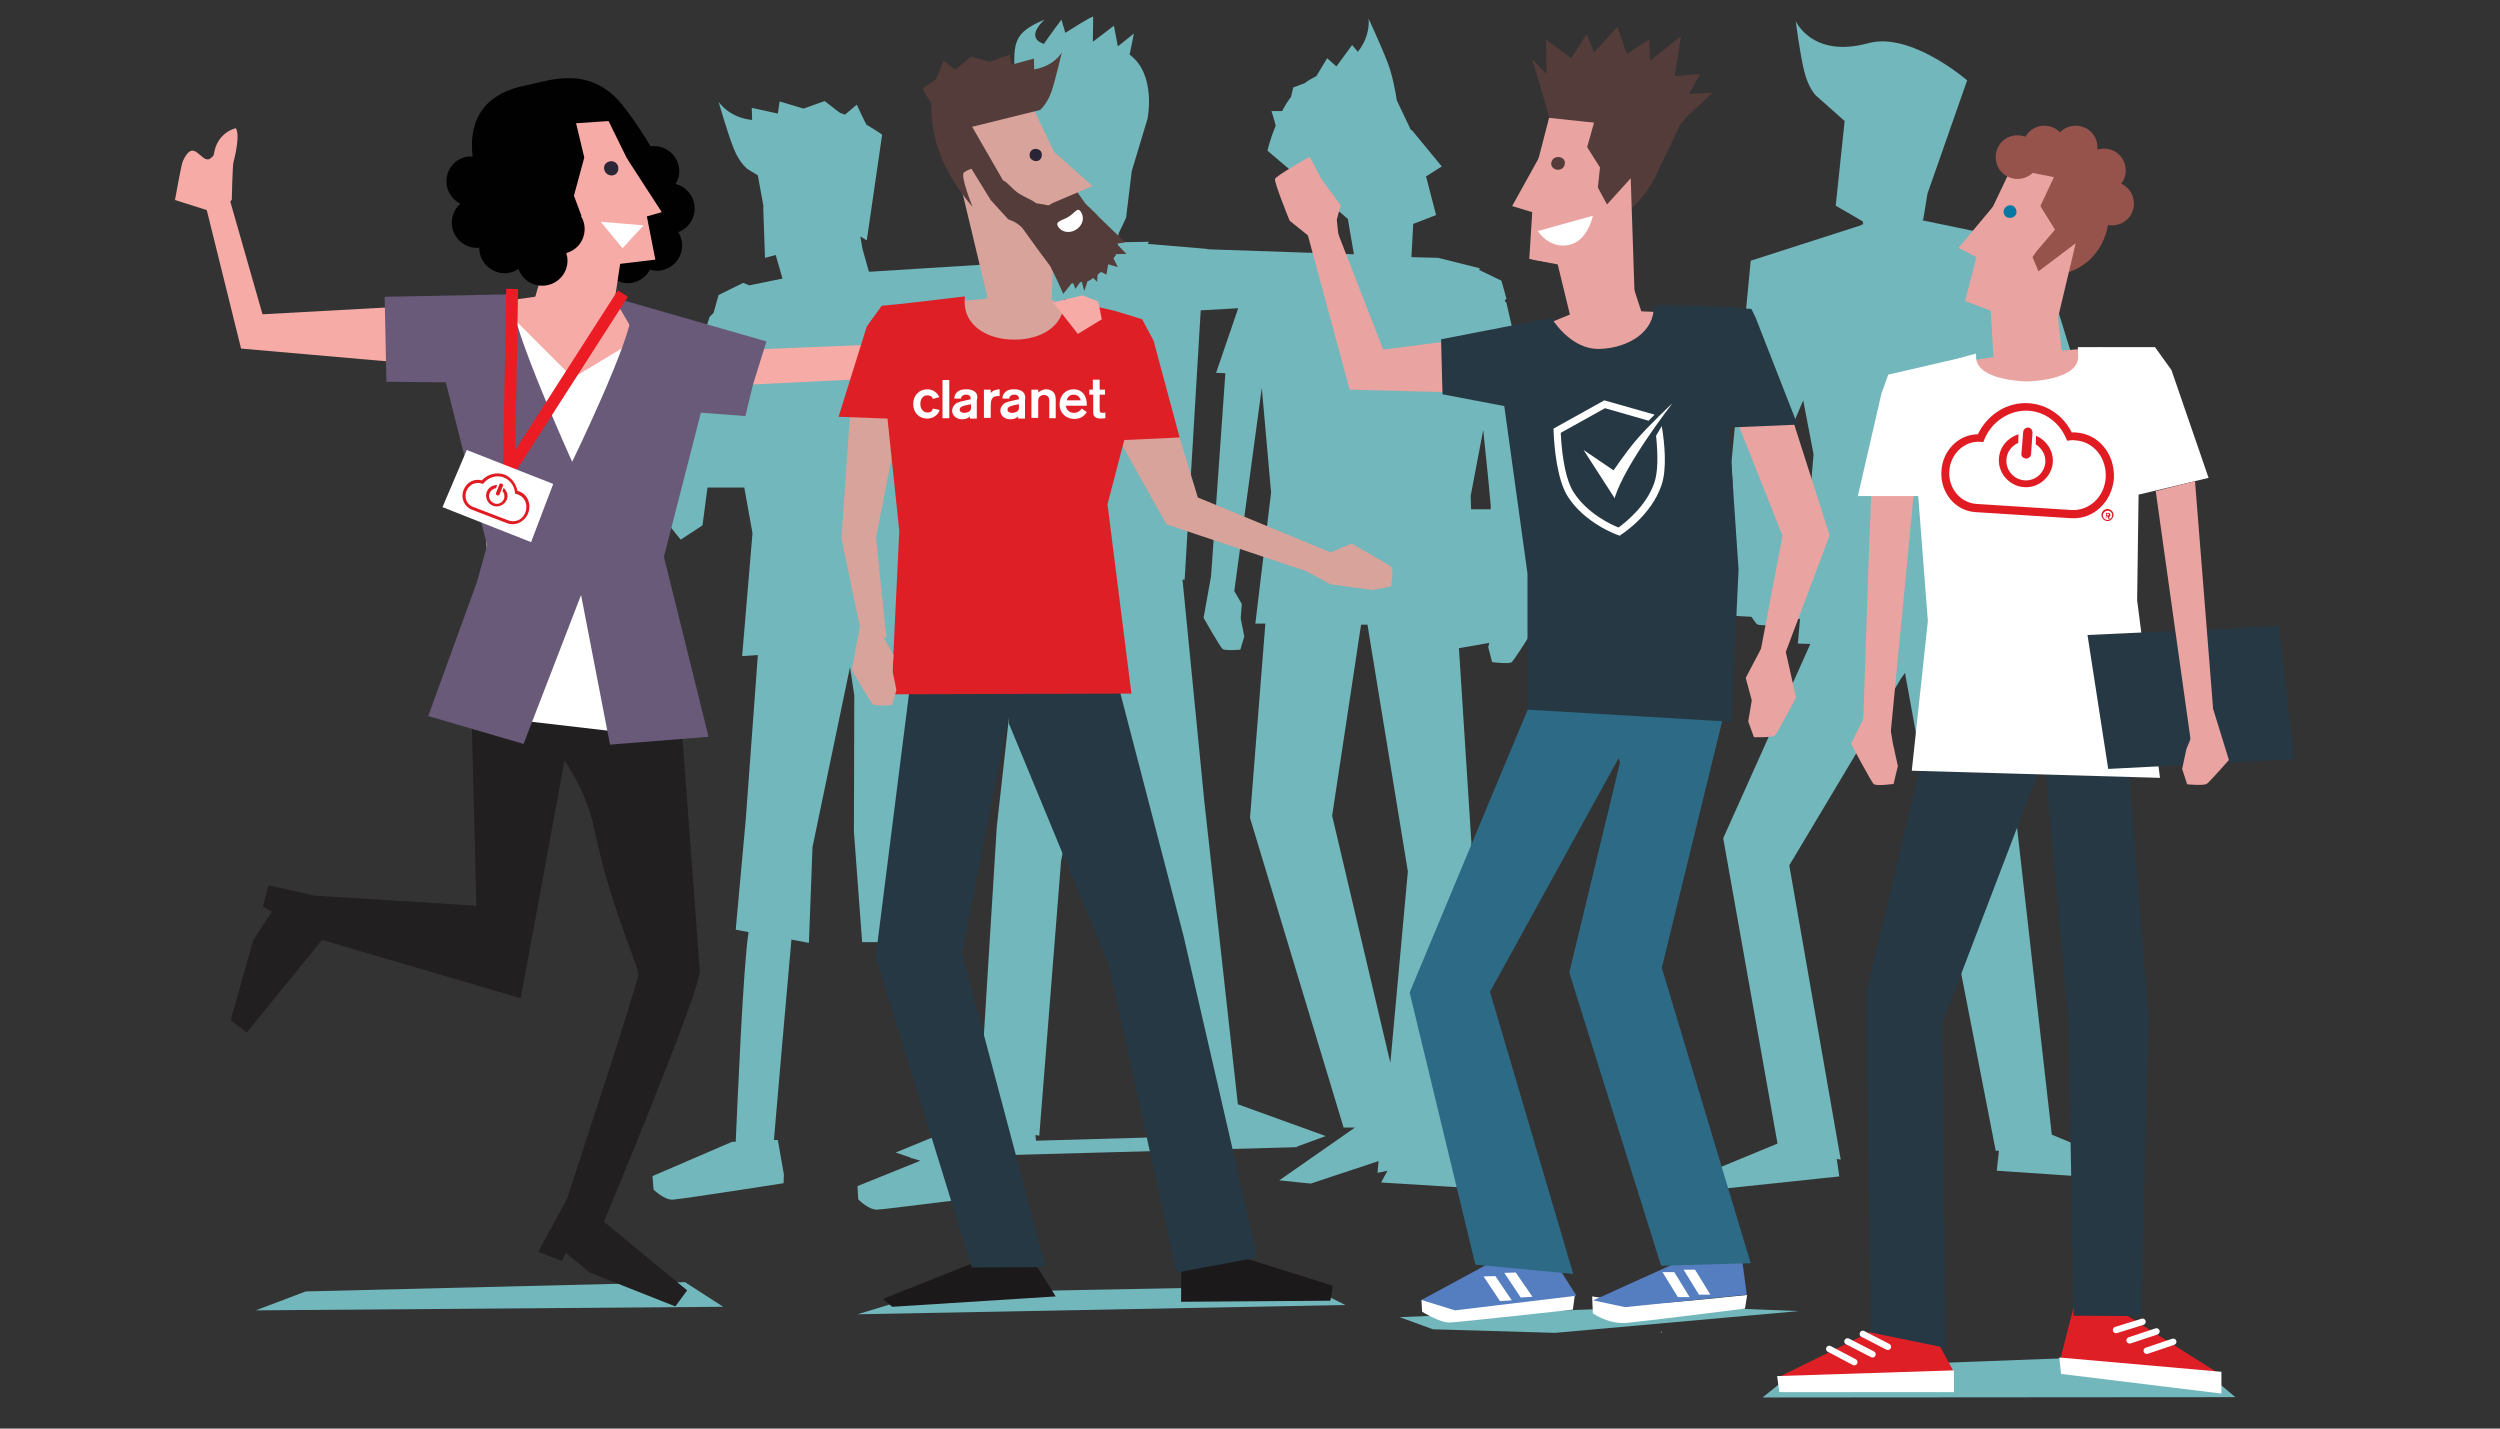 <?xml version="1.0" encoding="utf-8"?>
<!-- Generator: Adobe Illustrator 25.1.0, SVG Export Plug-In . SVG Version: 6.00 Build 0)  -->
<svg version="1.1" id="Layer_1" xmlns="http://www.w3.org/2000/svg" xmlns:xlink="http://www.w3.org/1999/xlink" x="0px" y="0px"
	 viewBox="0 0 700 400" style="enable-background:new 0 0 700 400;" xml:space="preserve">
<rect x="0" y="0" width="700" height="400" fill="#333333" stroke="none"/>
<style type="text/css">
	.st0{fill:#72B7BB;}
	.st1{fill:#D7A39A;}
	.st2{fill:#010101;}
	.st3{fill:#D37B6B;}
	.st4{fill:#F8AA92;}
	.st5{fill:#F7ABA7;}
	.st6{fill:#2B2737;}
	.st7{fill:#FFFFFF;}
	.st8{fill:#211F1F;}
	.st9{fill:#685A78;}
	.st10{fill:none;stroke:#EC1C24;stroke-width:3.339;stroke-miterlimit:10;}
	.st11{fill:#95534C;}
	.st12{fill:#DF1F26;}
	.st13{fill:#263843;}
	.st14{fill:#E9A3A0;}
	.st15{fill:#0778A6;}
	.st16{fill:none;stroke:#FFFFFF;stroke-width:1.798;stroke-linecap:round;stroke-miterlimit:10;}
	.st17{fill:#1C191B;}
	.st18{fill:#543C3A;}
	.st19{fill:#2A2536;}
	.st20{fill:#547EBF;}
	.st21{fill:#2D6A85;}
	.st22{fill:#E01B22;}
</style>
<g>
	<g>
		<path class="st0" d="M441.1,143.3v-0.8H441l-0.1-0.6l-3.5,0.6h-11.2l-0.5-11.1L425,110h2.6l-5.8-25.2l-0.5-0.6
			c0.3-0.3,0.5-0.6,0.5-0.6l-1.4-5l-6.2-3l0.1-0.5l-11.6-2.9l-7.5-0.2l0.5-9.3l4.9-1.9l1.5-0.6l-2.8-10.8l4.4-2.8l-8.4-10.2
			l-0.2,0.1l-4-8.4c-0.3-2.1-1.2-7.1-2.5-10.4c-1.6-4.3-5.4-12.5-5.4-12.5s0.7,4.7-3,9.3l-1.6-1.9l-4.4,6l-2.6-2.3l-3,5
			c-1.1,0.6-2.3,1.2-3.3,2l-3.2,1.2l-0.6,2.6c-0.9,1.2-1.8,2.6-2.5,4h-3c0,0,0.7,2,1.2,4.1c-1.6,3.8-2.3,7-2.3,7l22.5,19.1l1.7,9.9
			l-41-1.4v-0.1l-16.7-1.4l0.3-0.6l-6.1,0.1l-2.7-0.2h-0.2l0.6-2.4l2-4.2l1.6-13.1l4.4-14.6c0,0,2.6-12.4-5-18l1.2-5.9l-4.5,3.6
			l-1.1-5.8l-5.9,4.5c0,0,0.1-6.6,0.1-7c0-0.5-7.8,4.5-7.8,4.5l-1.1-3.7c0,0-3.8,5.1-4.9,6.8c-5.6-1.9,0.2-6.8,0.2-6.8
			c-7.2,3-8.5,5.4-8.5,11.4c-0.1,6,1.6,9,1.6,9l1.9,3l6.8,24.3l0.9,9.8l1.9,2.8l0.7,2.1h-3.5l0.1,2.8L276.8,74l-33.5,2.1l-1.8-6.4
			l-0.6-3.5l1.8,1.1l4.3-29.6c0,0-1.7-1.2-4.4-2.8c-1.2-2.3-2.7-5.6-2.7-5.6l-3.3,2.8c-0.5-0.2-0.9-0.3-1.4-0.5l-4.3-3.3l-5.9,2.1
			l-6.7-2l-0.5,3.4l-7.3-1.6l0.1,3.4c-6.6-0.7-9.4-5.1-9.4-5.1s2.5,8.7,4.2,13s4,5.9,4,5.9l2.8,1.7l1.6,8.8h-0.1l0.5,14.3l3-0.8
			l1.9,6.6l-9.3,1.9l-1.7-0.7l-6.9,3.4l-1.4,5l0,0l-1.1,1.1l-5.4,16.6l3.3,0.9l-2.1,4.7h-35.8l17.2,25.6h8.6v0.6v1.5l2.7,1.1
			l-0.9,6.1l4.3,5.3l6.1-4l1.4-10.6h10.3l2.3,12.8l-2.9,34.4l4.4-0.3l-3.4,46.2l-2.8,30.7l3.6,0.7c-1.5,9-3.2,49.9-3.6,58.7h-1
			l-22.3,9.6l0.3,3.8c0,0,3,2.9,5.3,2.8c2.4-0.1,31.1-4.6,31.1-4.6l0.1-2.4l-1.7-9.7h-1.1c0.6-7.3,3.8-43.9,4.9-56.1l4.9,0.9l1-26.8
			l10.5-50.4l1.2,7.9l-0.1,38.2l2.3,30.9h5.8c3.5,12.8,11.2,40.7,14.8,54.3l-11.2,4.6l4.4,1.5l-0.6,0.1h0.8l2.3,0.7l-17.6,7.1l0,0
			l0,0l0,0l0,0l0.2,3.7c0,0,2.9,3,5.3,2.9c2.4-0.1,31.2-3.8,31.2-3.8l0.7-3.5H277l-1.7-7.8h0.1l88.1-2.4l-0.8-0.1h0.3l8.2-3
			l-24.6-8.9l-9.4-84.9l-6.1-62h0.6l4.5-75.4l10.5-0.6l-6.2,18.1l2.6,0.1l-4,56.8l-2.1,11.7c0,0,4.6,8.1,5.3,8.7
			c0.7,0.6,5,0.2,5,0.2l1.1-3.7l-1-5l0.3-4.1l-2.1-3.6l7.7-56.9l2.6,29.3l-4.4,36.7h2.8l-4.3,54.4l26.2,86.7h3.2l-21.2,14.8l8.8,0.9
			l19-6.3l-0.3,3.3l2.8-0.6l-1.8,3.3l30.9,1.9l8.2-3.2l-18.9-8.9l-0.5-0.1l5.6-84.7l-3.5-54.6l8.5-1.5l-0.3,1.2l1.1,4.2
			c0,0,4.7,0.6,5.5,0c0.5-0.5,3.3-4.7,5-7.5l10.8-1.9h1v0l5.5-0.9L441.1,143.3z M277.5,97.2l-1.7-6.3h0.5L277.5,97.2z M258.4,264.2
			h2.3l-1-38.7l0.9-16.9l4.6-0.1l-4.1-10.7l0.9-18.3l5.2-0.5l-4.7-32.8l4.3-39.3h0.3l8.4,63.1l-2,3.5l0.3,4.1l-1,5l1.1,3.7
			c0,0,4.3,0.3,5-0.1c0.7-0.6,5.3-8.7,5.3-8.7l-2.1-11.4l-4.2-59.4h1.5l2.8,14.6l-0.8,2.1l1.2,0.5l0.9,4.7l2.4,37.5h0.5l-7.3,65.4
			l-5.1,82.2l-1.9,0.8C268.2,299.9,261.8,275.9,258.4,264.2z M333.2,315.7l-0.2,2.6l-1.1-0.1l-41.8,1.2l-0.2-1.6l1.1,0.2l6.1-76.9
			l10.1-52.3l1.2-1.5l8.5,47l15.8,81.3H333.2z M416.6,133l0.8,8.5v1.1h-5.5l-0.1-3.8l3.5-18.4L416.6,133z M373,228.4l8.1-53.5h1.8
			l0.7,4.4l10.6,64.7l-4.9,53.6L373,228.4z"/>
		<path class="st0" d="M591.4,330l-0.6-5.5l-16.3-6.8l-9.9-87.5l-6.6-47.5l8.1,0.3l-8.4-63.7l6.2-24.4l6.6,16.4l2.1,57l1.7,0.2
			l-0.7,1.1l0.3,4.2l-1.1,5.2l1.2,3.8c0,0,4.5,0.3,5.2-0.1c0.7-0.6,5.5-9,5.5-9l-0.7-4h0.2l-0.5-58.6l-13.2-42.7l-32.2-6.7l0,0l0,0
			v-0.2h0.2l1.2-7.3l11.1-31.7c0,0-15.8-13.7-27.7-10.4c-15.7,4.3-20.3-6.2-20.3-6.2s1.2,9.4,2.4,14.1c1.1,4.6,3.2,6.7,3.2,6.7
			l8.1,7.2l-2.5,23.7l7.6,4.4v0.5l0.2,0.3h-0.5V63L490.2,73l-5.4,56.5l0.5,8.4l-4.9-0.2l-6.4,34.1l16.4,0.9c0.7,1.1,1.4,2,1.6,2.1
			c0.9,0.6,7,0,7,0l3.2-0.5l-0.7-1.1l2.5,0.1l-0.6,6.9l3.5,0.1l-24.4,54.4l15.2,85.5L474,330l8.8,2.8l32.2-3.4l-0.7-4.9l1.1,0.2
			L501,242.3l31.2-52.2l1.2-1.7l8.9,49.1l16.5,84.7h0.9l-0.6,5.6L591.4,330z M499,126l5.9-13.9l2.9,15.1l-1,11.6l-7.2-0.3L499,126z"
			/>
	</g>
</g>
<polygon class="st0" points="71.6,366.9 202.5,365.9 191.8,359 85.6,361.6 "/>
<path class="st1" d="M176.1,132.7l-9.5,7.3c0,0-0.1,12.3,0.2,13.3c0.3,1,5,2.6,5,2.6l3.5-4.1l4.3-10.8l0.2-0.7v-11.7L176.1,132.7z"
	/>
<g>
	<path class="st2" d="M176.2,47.9c0,4,3.2,7,7,7s7-3.2,7-7c0-3.8-3.2-7-7-7C179.3,40.9,176.2,44.1,176.2,47.9z"/>
	<path class="st2" d="M168.8,72.2c0,3.8,3.2,7.1,7,7.1c3.8,0,7-3.2,7-7.1c0-3.8-3.2-7-7-7S168.8,68.4,168.8,72.2z"/>
	<path class="st2" d="M177,68.8c0,3.8,3.2,7,7,7c3.8,0,7-3.2,7-7c0-4-3.2-7-7-7C180.1,61.7,177,64.9,177,68.8z"/>
	<path class="st2" d="M180.5,58.3c0,4,3.2,7.1,7,7.1c4,0,7-3.2,7-7.1c0-3.8-3.2-7-7-7C183.6,51.3,180.5,54.5,180.5,58.3z"/>
	<path class="st3" d="M183.7,91.2c-3,0.2-15.2-10.4-15.2-10.4L139.6,85l20.6,20.4L183.7,91.2z"/>
	<path class="st2" d="M147.3,23.9c-27,5.3-9.7,35.8-9.7,35.8l13.9,15.2L183,42.3c0,0-6.4-10.8-10.6-15
		C163.3,18.4,152.8,22.9,147.3,23.9z"/>
	<polygon class="st4" points="160.7,93.7 146.5,55.7 170.3,75.8 161.2,80.7 158.1,85.3 	"/>
	<polygon class="st5" points="154.6,70.8 159,66 162.8,60.4 160.7,54.8 163.6,44.1 161.3,34.5 170.4,33.9 179.5,52.4 183.5,72.7 
		170,74.3 	"/>
	<polygon class="st5" points="173,47.4 177.9,61.5 185.3,59.4 175.5,44.3 	"/>
	<polygon class="st5" points="168.7,57.2 171,51.6 177.5,48.2 170.6,94.1 147.1,92.8 154.9,65.6 	"/>
	<path class="st6" d="M169.2,47.5c0.2,1.1,1.4,1.8,2.4,1.6c1.1-0.2,1.7-1.2,1.5-2.4c-0.2-1.1-1.4-1.8-2.4-1.5
		C169.6,45.4,168.9,46.4,169.2,47.5z"/>
	<polygon class="st7" points="180.2,63.1 168.2,62.1 174.3,69.5 	"/>
	<path class="st2" d="M149.7,64.1c0,4,3.2,7,7,7c4,0,7-3.2,7-7s-3.2-7-7-7C152.9,57,149.7,60.1,149.7,64.1z"/>
	<path class="st2" d="M144.8,73c0,4,3.2,7,7,7c4,0,7.1-3.2,7.1-7c0-3.8-3.2-7-7.1-7C147.9,65.9,144.8,69.1,144.8,73z"/>
	<path class="st2" d="M140,58.9c0,4,3.2,7.1,7.1,7.1c3.8,0,7-3.2,7-7.1c0-3.8-3.2-7-7-7C143.2,51.9,140,55,140,58.9z"/>
	<path class="st2" d="M134.2,69.5c0,3.8,3.2,7,7.1,7c3.8,0,7-3.2,7-7s-3.2-7-7-7C137.3,62.5,134.2,65.7,134.2,69.5z"/>
	<path class="st2" d="M126.5,62.4c0,3.8,3.2,7,7,7s7-3.2,7-7c0-3.8-3.2-7-7-7C129.6,55.3,126.5,58.5,126.5,62.4z"/>
	<path class="st2" d="M125,50.8c0,3.8,3.2,7,7,7c4,0,7.1-3.2,7.1-7c0-3.8-3.2-7-7.1-7C128.2,43.7,125,46.8,125,50.8z"/>
</g>
<polygon class="st5" points="56.7,54 62.7,50.2 73.5,88 115.4,85.7 110.9,101.4 67.5,97.6 "/>
<path class="st5" d="M64.9,55.9c0,0,0.2-9.9,0.5-10.6c2.1-8.2,0.6-9.4,0.6-9.4s-5.2,1.1-6.1,7.2c-0.1,0.7-0.7,1-1.2,1.4
	c-2.5,1.2-4.4-6.2-7.5,0.6C50.8,45.8,49,56,49,56l12.6,4"/>
<polygon class="st8" points="167.3,340.6 192.4,361.3 189.1,365.8 165.1,356.3 158.4,350.8 157.3,353.1 150.7,350.5 158.7,335.8 "/>
<polygon class="st8" points="93,259.7 69.1,289.1 64.6,285.7 70.9,263.3 76.1,255.3 73.6,253.8 75.2,247.9 90.8,251.4 "/>
<path class="st8" d="M195.9,271.4c1.7,2.6-27.7,72.8-27.7,72.8s-9.8,6.7-10.7-4c-0.1-1.4,15.8-47.8,21.2-66.9
	c0.6-2-6.7-16.5-11.4-37.2c-0.5-1.8-0.8-3.5-1.2-5.3c-4.1-17.5-18.5-30.4-18.5-30.4l43.4,5.1L195.9,271.4z"/>
<polygon class="st9" points="141.5,107.2 108.2,106.9 107.7,83.1 143.4,82.4 "/>
<polygon class="st5" points="278.3,90.2 276,92.9 244.3,96.5 207.3,98 207.8,107.8 246.3,105.9 "/>
<polygon class="st8" points="81.1,260.5 145.8,279.5 160.1,202 132,197.9 133.4,253.6 88.4,250.8 "/>
<path class="st7" d="M132.1,88.8l7.3,112.2l45.5,5.3c0,0,0.1-113.7-1.5-113.1C181.9,93.8,132.1,88.8,132.1,88.8z"/>
<path class="st5" d="M185,91c-3.2,0.2-15.8-10.7-15.8-10.7l-30,4.3l21.2,21.2L185,91z"/>
<g>
	<g>
		<path class="st9" d="M212,101l-35.1-14.8c0,0.3,0,0.7,0,1c0,7.8-16.7,42.1-16.7,42.1s-16.8-37.1-16.8-45c0-0.7,0-1.4,0.1-1.9
			l-27.9,4.7l8.6,17.5l12.2,48.1l-2.8,10.1l-13.7,37.7l26.7,7.8l16.1-41.7l8.1,41.9l27.6-2.2l-12.5-50.4l12.5-48.7L212,101z"/>
		<path class="st9" d="M139.6,204.2"/>
	</g>
</g>
<polygon class="st9" points="190.3,115.1 208.7,116.5 210.8,107.8 214.6,95.6 171.8,83.3 "/>
<polyline class="st10" points="143.4,80.9 142.5,131.9 174.4,82.2 "/>
<polygon class="st7" points="148.7,151.8 123.9,142 130.7,126 154.9,135.5 "/>
<polygon class="st0" points="503.7,367.1 435.4,373.2 401.2,372.2 391.9,368.8 467.7,365.7 "/>
<path class="st7" d="M398,364l0.2,3.3c0,0,5.2,3.2,7.8,3c2.6-0.1,34.4-3.6,34.4-3.6l0.6-4.4c0,0-17.7,3-25.6,2.4
	c-7.9-0.6-15.4-1-15.4-1L398,364z"/>
<path class="st7" d="M445.8,363l0.2,4.7c0,0,4.3,3.2,9.6,2.7s33-4,33-4l0.6-3.8c0,0-22.8,2.4-27,2.4
	C457.9,364.9,445.8,363,445.8,363z"/>
<path class="st11" d="M565.9,59c0,9.7-1.8,21.1,12.3,17.5c6.7-1.7,12.4-7.8,12.4-17.5s-5.5-17.5-12.4-17.5
	C571.5,41.5,565.9,49.3,565.9,59z"/>
<polygon class="st0" points="621.5,387.5 625.9,391.2 493.5,391.3 503.7,383.1 586.2,380 "/>
<polygon class="st12" points="524,372.8 498.4,385.4 512,386.4 547.2,384.3 538.4,368.3 "/>
<polygon class="st12" points="594.7,367.8 621,384.4 609.3,385 576.9,380.5 582.2,359.8 "/>
<polygon class="st13" points="601.6,284.7 594,189.9 543.5,190.3 522.6,277.7 523.8,373.1 544.8,377.4 543.9,286.4 571.1,215.2 
	572.9,217.3 579.2,286.4 580.6,368.4 599.5,368.5 "/>
<polygon class="st14" points="576.3,88.7 581.2,68.1 560,84.1 567,90 568.9,89.1 "/>
<polygon class="st14" points="575.5,82.1 571.5,77.7 569.1,72 572,67.5 571.3,57.7 575.1,49.6 563.1,47.2 556,62.1 550.2,84.3 
	557.4,87 558.8,110.9 573.1,109.7 578.6,110.2 "/>
<polygon class="st14" points="562.6,58.9 554.7,72.7 548.4,69.4 558,57.9 "/>
<polygon class="st14" points="567.9,73.1 575.4,64.3 571.3,57.7 551,84.5 576,89.2 576.1,82.5 "/>
<path class="st15" d="M564.5,60c-0.5,0.9-1.5,1.2-2.4,0.9c-0.9-0.3-1.4-1.5-0.9-2.4c0.5-0.9,1.5-1.2,2.4-0.9
	C564.5,58.1,564.8,59.1,564.5,60z"/>
<polygon class="st14" points="549.5,101.3 561.3,99.5 588.8,97.2 568.7,115.6 "/>
<polygon class="st14" points="529.4,205.1 521.7,202 523.1,159.9 524.4,126.2 537,126.2 533.6,161.7 "/>
<path class="st14" d="M523.4,197.8l-5.1,10.5c0,0,5.6,10.5,6.3,11.2c0.7,0.7,5.6,0,5.6,0l1.2-5l-1.4-6.4l-0.6-3.6l-4.6-11.7
	L523.4,197.8z"/>
<path class="st11" d="M558.8,44c0,3.4,2.7,6.1,6.1,6.1c3.4,0,6.1-2.7,6.1-6.1s-2.7-6.1-6.1-6.1C561.5,37.8,558.8,40.6,558.8,44z"/>
<path class="st11" d="M566.3,41.3c0,3.4,2.7,6.1,6.1,6.1c3.4,0,6.1-2.7,6.1-6.1s-2.7-6.1-6.1-6.1C569.1,35.2,566.3,37.9,566.3,41.3z
	"/>
<path class="st11" d="M575.1,41.3c0,3.4,2.7,6.1,6.1,6.1c3.4,0,6.1-2.7,6.1-6.1s-2.7-6.1-6.1-6.1C577.8,35.2,575.1,37.9,575.1,41.3z
	"/>
<path class="st11" d="M583,47.7c0,3.4,2.7,6.1,6.1,6.1c3.4,0,6.1-2.7,6.1-6.1c0-3.4-2.7-6.1-6.1-6.1C585.8,41.6,583,44.3,583,47.7z"
	/>
<path class="st11" d="M585.3,57c0,3.4,2.7,6.1,6.1,6.1c3.4,0,6.1-2.7,6.1-6.1c0-3.4-2.7-6.1-6.1-6.1C588,50.9,585.3,53.6,585.3,57z"
	/>
<path class="st7" d="M537.1,138.9h-16.9l6.6-28.7l1.9-5.3l6.1-1.4l12.9-3l5.6-1.5c0,0.3,0,0.6,0,0.9c0,6.8,14.3,6.9,14.3,6.9
	s14.3-0.2,14.3-6.9c0-0.6-0.1-2.3-0.1-2.7h2h9.2h10.4l4.6,6.4l10.4,30.2l-19.6,4.7l-0.4,29.6l6.4,49.7l-69.5-2l4.5-41.9L537.1,138.9
	z"/>
<polygon class="st13" points="584.5,177.8 638.1,175.3 642.4,212.6 590.3,215.3 "/>
<polygon class="st14" points="613.7,209.5 619.8,200.1 614.6,134.7 603.6,137.5 "/>
<path class="st14" d="M619.8,198.9l4.3,13.9c0,0-5.3,6-6.1,6.6c-0.7,0.7-5.6,0.2-5.6,0.2l-1.4-4.3l1.2-5.6l1.2-2.9l3.5-10.6
	L619.8,198.9z"/>
<line class="st16" x1="512.2" y1="377.7" x2="519.2" y2="381.4"/>
<line class="st16" x1="517.3" y1="375.6" x2="524.3" y2="379.2"/>
<line class="st16" x1="521.6" y1="373.5" x2="528.6" y2="377.1"/>
<line class="st16" x1="608.5" y1="375.7" x2="601.1" y2="378.2"/>
<line class="st16" x1="603.8" y1="372.8" x2="596.3" y2="375.3"/>
<line class="st16" x1="599.9" y1="370.1" x2="592.5" y2="372.4"/>
<polygon class="st0" points="240.1,368 376.7,365.4 365.9,360 259.8,362 "/>
<polygon class="st17" points="272.6,353.6 247.2,363.7 249.8,365.9 295.6,363 284.3,345 "/>
<polygon class="st17" points="345.1,351.2 373.2,360 372.5,364.2 330.7,364.5 330.8,348.5 "/>
<polygon class="st13" points="245.2,267.9 256.7,177 308.7,174.9 331.4,262.1 352.1,352.1 329.4,356.3 310.6,270.6 282.5,202.6 
	282.5,200.1 269.4,266.9 292.8,354.8 272.1,354.9 "/>
<polygon class="st1" points="276.9,85 265.4,36.9 281.8,31.5 285.8,72.5 284,76.9 "/>
<polygon class="st1" points="278.6,65.2 281.6,60.5 283.7,55 281,50.7 281.7,41.1 278.1,33.4 289.6,30.9 296.5,45.4 302.1,66.9 
	295.1,69.5 293.8,97.9 280,96.7 274.6,97.3 "/>
<polygon class="st1" points="281,52 279.4,47 281.7,41.1 301.2,67.3 277,76.9 276.9,65.1 "/>
<polygon class="st1" points="302.8,88.6 291.4,82.2 264.7,84.7 281.8,100.2 "/>
<polygon class="st1" points="374.3,162.8 372.9,154.8 335.4,139.3 326.2,109.1 313,122.5 326.6,146.8 "/>
<polygon class="st1" points="248.2,178.7 240.8,175.6 235.6,150.8 238.6,107.1 253.7,107.6 245.3,150.5 "/>
<path class="st12" d="M314.8,123.2l15.5-0.7L323,95.4l-3.2-6l-3.5-1.1L312,87l-14.1-3.2c0,0.3,0,0.6,0,0.8c0,6.6-6.2,10.5-13.9,10.5
	s-13.9-4-13.9-10.5c0-0.6,0-1.1,0.1-1.6l-17.1,2l0,0l-6.2,0.6l-4.2,5.8l-7.9,25.3l13.7,0.5l3.3,31.5l-2.2,45.7l67.2-0.2l-6.7-53
	L314.8,123.2z"/>
<path class="st1" d="M241.9,169.3l-3.4,18.3c0,0,5.2,9,5.9,9.6c0.7,0.6,5.4,0.2,5.4,0.2l1.2-4.2l-1.1-5.4l0.3-4.4l-5-8.7
	L241.9,169.3z"/>
<path class="st1" d="M367.7,156.7l10.7-4.5c0,0,10.5,5.8,11.2,6.6s-0.1,5.4-0.1,5.4l-5.1,1l-11.2-1.5l-0.7-0.1l-10.1-5.5
	L367.7,156.7z"/>
<path class="st18" d="M310.9,73.4l1.5-1.9c0,0,0.5-2.1,0.6-2.8s-1.1-3.2-2-4.3c-0.1-0.1-1.8-0.9-1.9-1.1c-1.1-1.4,0.3-0.2,0.3-0.2
	l-2.6-3.3l-2.9-2.8l-3.5-5l-1.4,1.9c0,0,0.3,0.9-0.1,0.9c-0.6,0-2.8,0.9-2.8,0.9l-2.4,1.8l-3.6-0.6c0,0-0.9-0.7-1.6-1
	c-0.7-0.3-2.3-1.2-2.3-1.2s-1.4-0.7-2.3-1.6c-0.9-0.9-2.6-2.5-2.8-2.5s-1.4-0.1-1.4-0.1l-2.5,5.3l5.1,5.6l1.7,0.7
	c0,0,1.6,0.9,2.3,1.8c0.7,0.9,8.2,11.6,9.5,12.6l0.9,1.9l0.3,0.1l2,0.8l2.5,0.1l1.9-0.7c0,0,0.9,0.3,1.9-0.3c1-0.7,3.7-2.8,3.7-2.8
	l0.5-1L310.9,73.4z"/>
<polygon class="st1" points="290.4,43 293.2,57.5 305.9,52.1 294.7,42.1 "/>
<path class="st19" d="M288.4,44.1c0.5,0.9,1.5,1.2,2.3,0.9c0.9-0.3,1.2-1.5,0.9-2.3c-0.3-0.9-1.5-1.2-2.3-0.9
	C288.4,42.2,288.1,43.2,288.4,44.1z"/>
<path class="st18" d="M261.3,23.4c0.7-0.5,2.9-6.4,2.9-6.4l3.3,2.5l4.4-3.7l5.2,1.5l5.6-2l0.6,2.8l6.2-1.7l0.1,4.3L276.1,19l-14.2,5
	"/>
<path class="st18" d="M297.3,14.7c0,0-4.5,8-17.3,3.6c-9.6-3.4-21.7,6.6-21.7,6.6l18.9,30.8l4.5-3.7l-9.5-16.5l19-4.7
	c0,0,1.9-1.5,3.2-5.1C295.6,22.1,297.3,14.7,297.3,14.7z"/>
<path class="st7" d="M302.7,59.4c1,1.6,0.5,3.7-1.4,4.9c-1.7,1.1-4,0.8-5-0.8c-1-1.6,1.1-1.7,2.9-2.8
	C301.1,59.5,301.7,57.8,302.7,59.4z"/>
<path class="st18" d="M260.8,28.4c0,0-0.9,10.3,5.2,20.6c2.9,5.1,6.3,8.9,6.3,8.9s-3.5-8.7-2.4-9.6c1.1-0.9,3.7-1.6,3.7-1.6
	L260.8,28.4z"/>
<path class="st18" d="M306.9,60l8.2,7.9l-2.5,0.3l2.8,2.9l-4.2,0.1l1.8,3.6l-2.7-0.8l-0.5,2.9l-2.4-1.2l-0.2,3.2l-2.1-2l-1.5,4.6
	l-0.8-3l-1.7,2.4l-0.7-2l-2.7,3.4c0,0-1.8-4.2-3.2-6.9c-1.4-2.7,0.2-4.1,0.2-4.1L306.9,60z"/>
<polygon class="st20" points="418.3,353 398,364 407.4,366.9 441.4,362.8 431.9,347.8 "/>
<polygon class="st20" points="473.3,351.8 446.1,364.1 455,366 489.1,362.5 487,346.8 "/>
<polygon class="st14" points="365.8,64.4 373.5,62.4 387.3,97.9 424.1,93.1 411.9,110 377.9,109.1 "/>
<path class="st14" d="M370.2,69.1l-9.1-7.3c0,0-4.4-10.8-4.1-11.7c0.3-0.9,9.7-6.2,9.7-6.2l3.4,6.4l5.3,7.2l-1.1,4l1.5,14.5
	L370.2,69.1z"/>
<polygon class="st7" points="425.8,363.3 429.1,363.1 424.4,356.3 421.2,356.4 "/>
<polygon class="st7" points="420,364.3 423.3,364.1 418.7,357.3 415.4,357.4 "/>
<polygon class="st7" points="475.7,362.5 478.9,362.5 474.6,355.5 471.4,355.5 "/>
<polygon class="st7" points="469.8,363.2 473.1,363.2 468.8,356.2 465.5,356.2 "/>
<path class="st18" d="M439.6,43.7c1.9,9.8,10.2,19.3,16.2,15.4c2.4-1.6,11.2-10.4,9.3-20.3c-1.9-9.8-9.1-16.7-16.2-15.4
	C441.7,24.7,437.6,33.8,439.6,43.7z"/>
<polygon class="st21" points="465.3,271 483,198.7 430.1,193.1 394.7,277.9 413.1,354.1 440.5,356.7 417.2,277.7 453.2,212.3 
	453.6,213.5 439.4,272.3 465.1,354.4 490.2,353.7 "/>
<polygon class="st14" points="457.7,83.1 456.6,49.9 438.1,70.4 446.5,75.1 449.3,79.2 "/>
<polygon class="st14" points="452.6,65.9 448.5,61.5 445.1,56.2 447.1,51 444.4,41.2 446.6,33.4 434,32 429.7,48.6 428.2,72.5 
	436.1,73.8 443.3,103.4 457.5,99.5 463.4,98.9 "/>
<polygon class="st14" points="435.7,44.1 430.3,59.8 423.4,57.7 431,44 "/>
<polygon class="st14" points="447.4,52.5 448,46.9 444.4,41.2 429.1,72.7 456.6,77.9 454.4,65.5 "/>
<path class="st18" d="M438.1,46.1c-0.2,1-1.2,1.6-2.3,1.4c-1-0.2-1.7-1.2-1.4-2.1c0.2-1,1.2-1.6,2.3-1.4
	C437.8,44.2,438.4,45.1,438.1,46.1z"/>
<polygon class="st14" points="429.5,92.2 443.4,86.5 469.5,87.6 452.6,103.6 "/>
<polygon class="st14" points="492.2,186.3 500,182.6 512.3,149.9 499.3,109.2 483.3,110.2 499.1,150 "/>
<path class="st13" d="M421.2,113.7l-17.3-3.3L403.5,95l30.9-6c0,0,5.2,9,13.6,8.7c8.2-0.3,15.4-5,15-12c0-0.6,19.4,0.2,19.4,0.2l0,0
	l8,0.6l1.2,2.5l11.7,29.9l-19.2,0.8l2.7,39.8l-2,42.6l-57.1-3.4v-38.1L421.2,113.7z"/>
<path class="st14" d="M498.5,175.8l4.4,19.5c0,0-5.2,9.9-5.9,10.6c-0.7,0.7-5.9,0.5-5.9,0.5l-1.6-4.4l1-5.9l-1.7-6.3l5-9.5
	L498.5,175.8z"/>
<path class="st18" d="M436.4,26.6c0.7,3.5,4.1,5.6,7.5,5.1c3.5-0.7,5.8-4,5.1-7.5s-4-5.8-7.5-5.1C438,19.8,435.7,23.2,436.4,26.6z"
	/>
<path class="st18" d="M445.3,24.9c0.7,3.5,4.1,5.8,7.5,5.1c3.5-0.7,5.8-4.1,5.1-7.5c-0.7-3.5-4-5.6-7.5-5.1
	C446.9,18.1,444.6,21.4,445.3,24.9z"/>
<path class="st18" d="M453.5,25.8c0.7,3.5,4.1,5.8,7.5,5.1c3.5-0.7,5.8-4,5.1-7.5s-4-5.6-7.5-5.1C455.1,19,452.8,22.3,453.5,25.8z"
	/>
<path class="st18" d="M460.2,31c0.7,3.4,4.1,5.8,7.5,5c3.5-0.7,5.8-4.1,5.1-7.5s-4.1-5.6-7.5-5.1C461.8,24.2,459.6,27.5,460.2,31z"
	/>
<path class="st7" d="M430.6,64.7l15.4-4.3c0,0-1.4,7.2-6.8,8.2C433.7,69.7,430.6,64.7,430.6,64.7z"/>
<g>
	<g>
		<path class="st7" d="M465.1,373.1c0.1,0,0.5-0.2,0.1-0.2C465.1,372.9,464.9,373.1,465.1,373.1L465.1,373.1z"/>
	</g>
</g>
<path class="st18" d="M433.7,33c0-1.2-4.7-16.4-4.7-16.4l4,4.1l-0.1-9.6l7,5.2l4.4-6.8l2,5.2l6.6-7.2l2.6,7.6l6.3-4.1l0.2,6l8.7-6.9
	l-1.8,11.2l7.2-0.6l-3.2,5.6l6.6-0.3l-6.9,6.4l-1.6,1.5L462.7,51l-1.9-0.2l-0.3-2.3l-4.9-11.2l-7.8-2.8L433.7,33z"/>
<polygon class="st7" points="547.1,389.8 498.2,389.8 497.6,385.3 547.1,383.7 "/>
<polygon class="st7" points="622,390.2 577.1,384.7 576.6,380.1 622,384.1 "/>
<polygon class="st5" points="294.9,84.7 301.8,93.5 308.5,89.4 307.5,84.4 303.1,82.7 "/>
<g>
	<g>
		<path class="st22" d="M570.1,122l-0.1,2.4c1.7,1.1,2.8,2.9,2.7,5c-0.2,3-2.8,5.3-5.8,5.1s-5.3-2.8-5.1-5.8
			c0.1-2.1,1.4-3.8,3.3-4.7l0.1-2.4c-3,0.9-5.3,3.5-5.5,6.8c-0.3,4.1,3,7.8,7.1,8c4.1,0.3,7.8-3,8-7.1
			C574.9,126.1,573,123.3,570.1,122z"/>
		<path class="st22" d="M567.3,128.4c0.7,0,1.3-0.5,1.4-1.2l0.4-6.1c0-0.7-0.5-1.3-1.2-1.4c-0.7,0-1.3,0.5-1.4,1.2L566,127
			C565.9,127.7,566.4,128.3,567.3,128.4z"/>
		<path class="st22" d="M581.3,121.1c-0.4,0-0.8-0.1-1.2,0c-2.4-4.8-7-7.9-12.1-8.2c-5.9-0.4-11.5,3.1-14.2,8.7
			c-5.3,0-9.9,4.5-10.2,10.3c-0.4,6,3.9,11.2,9.6,11.5l26.7,1.7c6.3,0.4,11.5-4.6,12-11.2C592.2,127.1,587.6,121.5,581.3,121.1z
			 M580,142.8l-26.6-1.7c-4.5-0.3-7.9-4.4-7.6-9.2c0.3-4.8,4.2-8.5,8.7-8.2l0.8,0.1l0.3-0.7c2.1-5.2,7.2-8.4,12.4-8.1
			c4.6,0.3,8.6,3.3,10.5,7.7l0.3,0.7l0.8-0.1c0.6-0.1,1.1-0.1,1.5,0c5.1,0.3,8.8,4.9,8.5,10.4C589.3,139,585.1,143.1,580,142.8z"/>
	</g>
	<path class="st22" d="M590,145.9c-0.9-0.1-1.6-0.8-1.6-1.8c0.1-0.9,0.8-1.6,1.8-1.6c0.9,0.1,1.6,0.8,1.6,1.8
		C591.6,145.3,590.8,146,590,145.9L590,145.9z M590.2,143c-0.7,0-1.3,0.5-1.4,1.2s0.5,1.3,1.2,1.4c0.7,0,1.3-0.5,1.4-1.2
		S590.9,143,590.2,143L590.2,143z"/>
	<g>
		<path class="st22" d="M590.3,145.1l-0.3-0.6l-0.2,0l0,0.6l-0.2,0l0.1-1.5l0.6,0c0.2,0,0.4,0,0.5,0.3c0.1,0.1,0.1,0.2,0.1,0.4
			c0,0.2-0.1,0.3-0.4,0.5l0.3,0.6l-0.4,0L590.3,145.1z M590.1,143.8c-0.1,0-0.2,0-0.2,0l0,0.5l0.2,0c0.2,0,0.4,0,0.4-0.2
			C590.4,143.8,590.2,143.8,590.1,143.8z"/>
	</g>
</g>
<path class="st7" d="M457.9,123.5c-3,3.6-6.1,8.2-6.1,8.2l-8.4-5.7l8.7,13.5c2.7-9.3,16.2-26.6,16.2-26.6S461.8,118.9,457.9,123.5z"
	/>
<path class="st7" d="M463.2,135.2c-2.3,6.7-8.4,11.3-10,12.5c-1.9-0.7-8.8-3.9-12.6-9.9c-2-3.1-3.2-9-3.6-16.6l12.4-6.9l12.2,3.5
	l1.7-1.7l-14.1-4l-14.2,7.9l0,0.7c0.2,4.8,1,13.5,3.9,18.2c4.7,7.5,13.7,10.8,14.1,10.9l0.5,0.2l0.4-0.3c0.3-0.2,8.4-5.3,11.3-13.8
	c1.6-4.6,0.9-11.7,0.1-16.6l-1.6,2.7C464.3,127.7,464.2,132.3,463.2,135.2z"/>
<g>
	<g>
		<path class="st22" d="M141,136.6l-0.3,0.9c0.5,0.6,0.7,1.4,0.4,2.2c-0.4,1.1-1.7,1.7-2.8,1.2s-1.7-1.7-1.2-2.8
			c0.3-0.8,1-1.3,1.8-1.4l0.3-0.9c-1.3,0-2.4,0.7-2.9,1.9c-0.6,1.5,0.2,3.3,1.7,3.9c1.5,0.6,3.3-0.2,3.9-1.7
			C142.4,138.8,142,137.5,141,136.6z"/>
		<path class="st22" d="M139.2,138.7c0.3,0.1,0.6,0,0.7-0.3l0.9-2.3c0.1-0.3,0-0.6-0.3-0.7c-0.3-0.1-0.6,0-0.7,0.3l-0.9,2.3
			C138.8,138.3,138.9,138.6,139.2,138.7z"/>
		<path class="st22" d="M145.4,137.6c-0.1-0.1-0.3-0.1-0.5-0.1c-0.4-2.1-1.7-3.8-3.6-4.6c-2.2-0.8-4.7-0.2-6.4,1.6
			c-2-0.6-4.3,0.5-5.1,2.7c-0.9,2.2,0.2,4.7,2.3,5.5l9.9,3.8c2.3,0.9,4.9-0.4,5.9-2.8C148.8,141.2,147.8,138.5,145.4,137.6z
			 M142.3,145.7l-9.9-3.8c-1.7-0.6-2.5-2.6-1.8-4.4c0.7-1.8,2.6-2.7,4.3-2.1l0.3,0.1l0.2-0.2c1.4-1.7,3.7-2.4,5.7-1.6
			c1.7,0.7,2.9,2.3,3.1,4.2l0,0.3l0.3,0.1c0.2,0,0.4,0.1,0.6,0.2c1.9,0.7,2.8,2.9,2,5S144.2,146.4,142.3,145.7z"/>
	</g>
</g>
<path class="st7" d="M259.7,115.5c-1.2,0-2-1-2-2.4c0-1.6,0.9-2.4,1.9-2.4c1.1,0,1.5,0.5,1.6,1l1.8-0.5c-0.4-0.9-1.4-2.2-3.4-2.2
	c-2.2,0-3.9,1.7-3.9,4.1c0,2.5,1.7,4.1,3.9,4.1c1.4,0,2.9-0.7,3.5-2.4l-1.9-0.4C261,115,260.8,115.5,259.7,115.5z"/>
<rect x="263.9" y="106.4" class="st7" width="1.9" height="10.7"/>
<path class="st7" d="M272.7,109.5c-0.7-0.4-1.4-0.5-2.2-0.5c-0.5,0-2.2,0-3,1.4c-0.2,0.4-0.3,0.8-0.3,1.2h1.9c0-0.2,0-0.4,0.2-0.6
	c0.2-0.2,0.5-0.5,1.2-0.5c1.3,0,1.3,0.9,1.3,1.3c-0.9,0.2-0.6,0.1-2.2,0.5c-0.9,0.2-2.1,0.4-2.7,1.6c-0.2,0.3-0.3,0.7-0.3,1.1
	c0,1.3,1.1,2.4,2.8,2.4c1.1,0,1.8-0.4,2.2-0.8v0.6h1.9v-5.1C273.8,111.1,273.7,110.1,272.7,109.5z M271.9,114c0,0.2,0,0.5-0.1,0.7
	c-0.2,0.5-0.9,0.9-1.8,0.9c-0.7,0-1.3-0.3-1.3-0.9c0-0.8,0.9-1,1.6-1.2c0.9-0.2,1.6-0.3,1.6-0.3L271.9,114z"/>
<path class="st7" d="M286.1,109.5c-0.7-0.4-1.4-0.5-2.2-0.5c-0.5,0-2.2,0-2.9,1.4c-0.3,0.4-0.3,0.8-0.3,1.2h1.9c0-0.2,0-0.4,0.2-0.6
	c0.2-0.2,0.5-0.5,1.2-0.5c1.3,0,1.3,0.9,1.3,1.3c-0.9,0.2-0.7,0.1-2.2,0.5c-0.9,0.2-2.1,0.4-2.7,1.6c-0.2,0.3-0.3,0.7-0.3,1.1
	c0,1.3,1.1,2.4,2.8,2.4c1.1,0,1.8-0.4,2.2-0.8v0.6h1.9v-5.1C287.2,111.1,287,110.1,286.1,109.5z M285.3,114c0,0.2,0,0.5-0.1,0.7
	c-0.2,0.5-0.9,0.9-1.8,0.9c-0.8,0-1.3-0.3-1.3-0.9c0-0.8,0.9-1,1.6-1.2c0.9-0.2,1.6-0.3,1.6-0.3L285.3,114z"/>
<path class="st7" d="M277.4,110.1v-1h-1.9v7.9h1.9v-3.2c0-1.9,0.4-2.3,0.8-2.6c0.6-0.4,1.7-0.3,1.7-0.3v-1.9
	C277.9,109.1,277.4,110.1,277.4,110.1z"/>
<path class="st7" d="M308.8,115.6c-0.9,0-0.9-0.3-0.9-1.3v-3.8h1.5v-1.4h-1.5v-2.8H306v2.8H305v1.4h1.1v4.1c0,0.8,0,1.3,0.1,1.6
	c0.4,1,1.7,1,2.1,1c0.3,0,0.7-0.1,1.2-0.1v-1.6C309.1,115.6,308.9,115.6,308.8,115.6z"/>
<path class="st7" d="M292.9,109c-0.8,0-1.6,0.4-2.2,0.9v-0.8h-1.9v7.9h1.9v-4c0-0.1,0-0.9,0-0.9c0-0.8,0.6-1.5,1.6-1.5
	c0.9,0,1.5,0.5,1.5,1.6v4.9h1.8v-5c0-0.4,0-0.8-0.1-1.2C295.2,109.6,294.1,109,292.9,109z"/>
<path class="st7" d="M300.6,109L300.6,109c-2.2,0-3.9,1.7-3.9,4.1c0,0.2,0,0.5,0,0.5c0.2,2.5,2.2,3.7,4.1,3.7c1.6,0,2.6-0.6,3.5-1.9
	l-1.4-1c-0.2,0.3-0.9,1.2-2.2,1.2c-1.2,0-2.1-0.8-2.3-2l5.9,0C304.4,110.7,302.9,109,300.6,109z M298.7,112.1c0,0,0.2-1.6,1.9-1.6
	s2,1.6,2,1.6H298.7z"/>
</svg>
